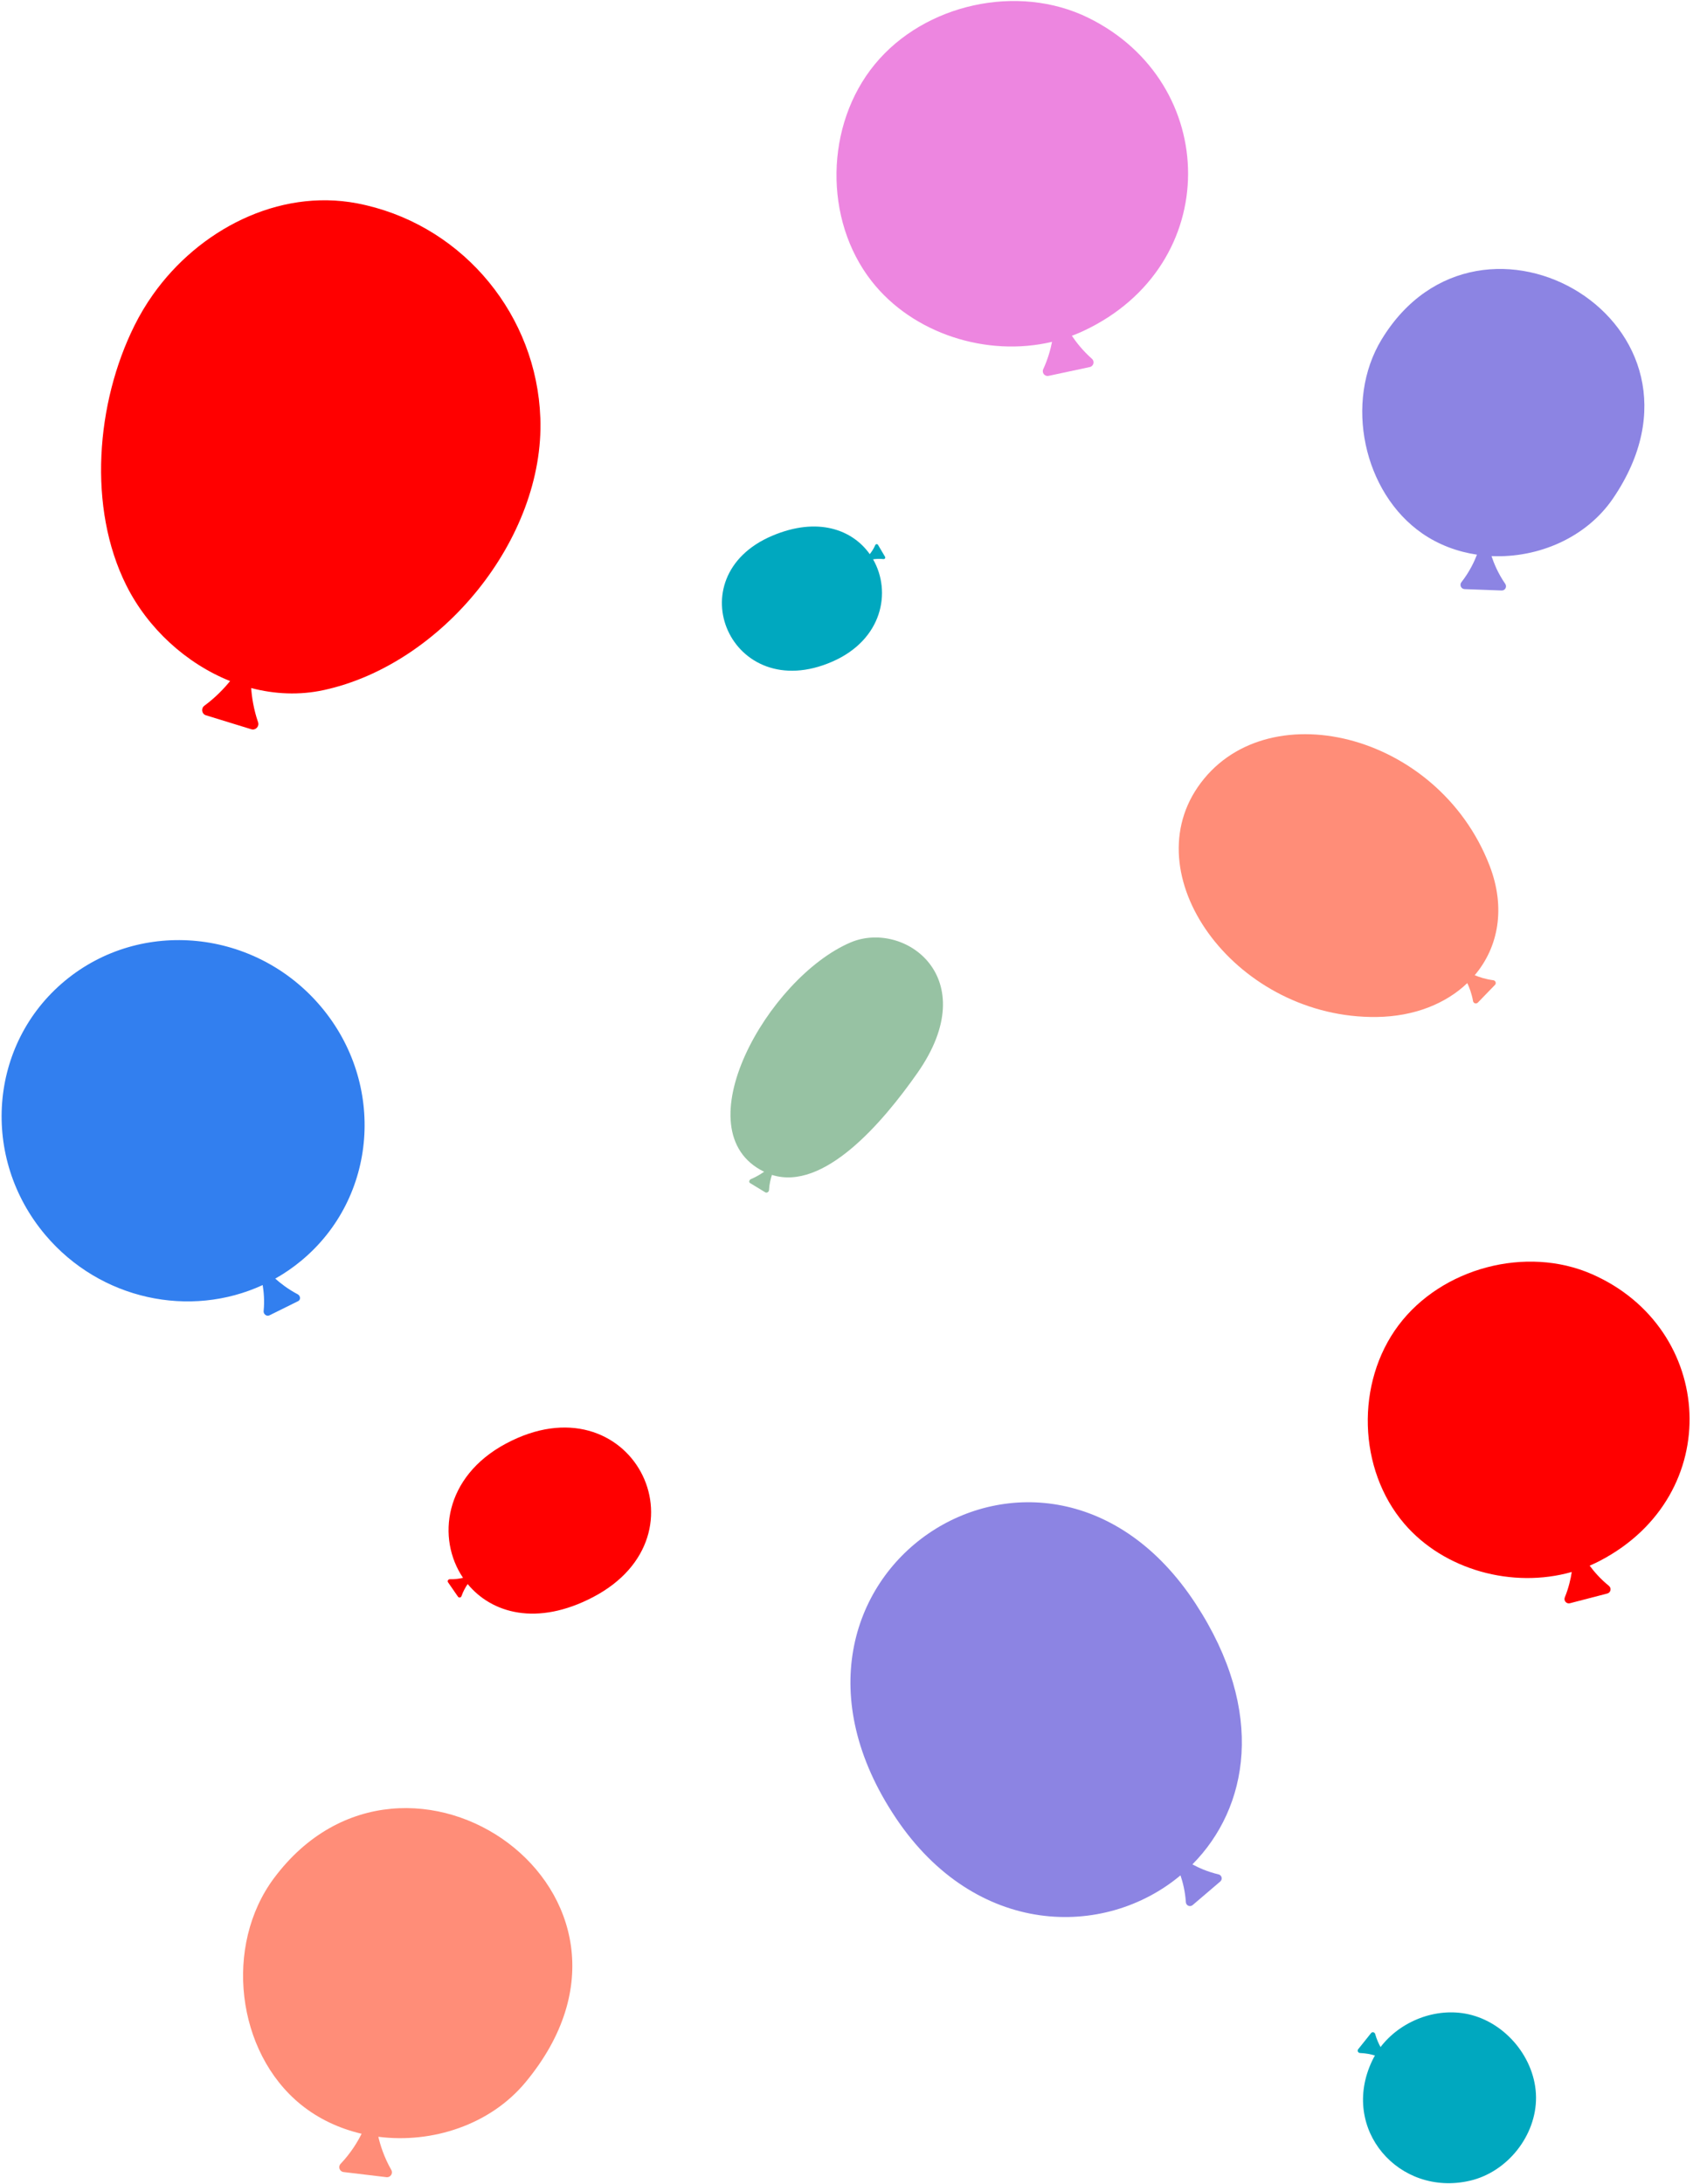 <svg width="397" height="512" viewBox="0 0 397 512" fill="none" xmlns="http://www.w3.org/2000/svg">
        <path d="M126.703 97.943C125.832 74.111 109.054 53.585 85.884 48.124C85.168 47.952 84.444 47.802 83.72 47.662C65.197 44.154 46.577 53.936 35.884 69.041C34.242 71.356 32.782 73.799 31.518 76.344C22.518 94.45 20.512 119.025 29.628 137.237C34.657 147.285 43.612 155.51 53.953 159.653C52.6 161.331 50.598 163.465 47.934 165.426C47.084 166.053 47.288 167.368 48.288 167.677L58.929 170.951C59.93 171.26 60.853 170.289 60.516 169.302C59.469 166.248 59.05 163.416 58.896 161.29C64.425 162.74 70.211 163.009 75.909 161.771C103.58 155.776 127.744 126.319 126.709 97.946L126.703 97.943Z" fill="#FF0000"></path>
        <path d="M350.16 229.785C348.36 229.552 346.851 229.046 345.811 228.609C351.373 222.049 353.136 212.819 349.284 202.877C337.093 171.416 296.331 161.926 280.85 184.543C266.021 206.207 290.395 238.828 322.827 238.401C331.62 238.284 339.016 235.296 344.072 230.457C344.552 231.467 345.116 232.925 345.42 234.676C345.513 235.208 346.172 235.413 346.55 235.023L350.559 230.885C350.935 230.496 350.7 229.852 350.162 229.783L350.16 229.785Z" fill="#FF8D78"></path>
        <path d="M323.987 79.567C315.142 94.109 319.653 115.526 333.577 125.094C337.412 127.729 341.799 129.348 346.339 130.024C345.733 131.613 344.606 134.043 342.692 136.48C342.187 137.121 342.623 138.071 343.441 138.101L352.134 138.423C352.95 138.454 353.437 137.541 352.97 136.865C351.27 134.401 350.288 131.989 349.753 130.359C360.692 130.852 371.961 126.061 378.242 116.847C406.187 75.853 347.186 41.428 323.988 79.569L323.987 79.567Z" fill="#8C84E3"></path>
        <path d="M256.055 84.107C253.938 82.238 252.389 80.267 251.35 78.715C252.274 78.37 253.184 77.989 254.081 77.568C286.992 62.141 286.189 19.375 255.176 4.157C238.717 -3.92 216.837 0.852 205.145 15.067C193.453 29.283 193.12 51.513 204.386 65.904C214.051 78.246 231.415 83.754 246.695 80.134C246.347 81.917 245.727 84.17 244.636 86.545C244.25 87.386 244.975 88.303 245.884 88.11L255.539 86.048C256.447 85.855 256.744 84.723 256.052 84.112L256.055 84.107Z" fill="#ED86E0"></path>
        <path d="M64.268 440.25C52.453 456.063 55.394 481.031 70.521 493.324C74.687 496.71 79.603 498.984 84.796 500.193C83.923 501.955 82.356 504.631 79.875 507.24C79.222 507.926 79.625 509.056 80.57 509.169L90.619 510.37C91.562 510.483 92.224 509.483 91.755 508.665C90.047 505.679 89.166 502.822 88.72 500.903C101.355 502.515 114.937 498.105 123.209 488.149C160.005 443.86 95.254 398.776 64.268 440.25Z" fill="#FF8D78"></path>
        <path d="M195.189 155.091C206.94 149.956 209.109 138.725 204.729 131.116C205.346 131.022 206.205 130.955 207.176 131.061C207.478 131.095 207.69 130.776 207.535 130.515L205.9 127.739C205.746 127.478 205.363 127.502 205.245 127.778C204.848 128.697 204.346 129.419 203.954 129.904C199.891 124.164 191.755 121.073 181.092 125.589C158.353 135.219 171.418 165.48 195.189 155.091Z" fill="#00A8BF"></path>
        <path d="M118.582 338.437C104.128 346.189 102.359 360.675 108.578 369.876C107.804 370.06 106.72 370.235 105.479 370.202C105.094 370.191 104.853 370.618 105.072 370.933L107.387 374.286C107.606 374.601 108.09 374.53 108.216 374.167C108.638 372.959 109.211 371.991 109.667 371.333C115.32 378.194 125.908 381.265 139.037 374.413C167.033 359.803 147.82 322.754 118.582 338.437Z" fill="#FF0000"></path>
        <path d="M377.288 371.761C375.276 370.136 373.781 368.396 372.768 367.018C373.599 366.665 374.416 366.28 375.22 365.859C404.7 350.428 402.248 311.347 373.273 298.674C357.896 291.948 338.076 297.192 327.953 310.662C317.831 324.133 318.42 344.478 329.301 357.187C338.636 368.087 354.738 372.427 368.568 368.502C368.321 370.147 367.845 372.233 366.942 374.448C366.623 375.233 367.323 376.043 368.146 375.829L376.894 373.556C377.717 373.343 377.942 372.296 377.286 371.765L377.288 371.761Z" fill="#FF0000"></path>
        <path d="M318.916 481.262C320.314 481.314 321.528 481.58 322.416 481.845C322.175 482.261 321.951 482.687 321.745 483.123C314.163 499.125 328.069 515.039 344.677 511.205C353.491 509.171 360.276 500.605 360.192 491.619C360.107 482.633 353.163 474.129 344.311 472.172C336.719 470.495 328.378 473.78 323.731 479.871C323.296 479.089 322.815 478.046 322.474 476.811C322.353 476.374 321.785 476.252 321.502 476.606L318.494 480.369C318.211 480.723 318.459 481.242 318.915 481.259L318.916 481.262Z" fill="#00A8BF"></path>
        <path d="M210.078 426.18C228.817 454.145 259.03 454.499 276.819 439.619C277.345 441.17 277.914 443.359 278.08 445.917C278.13 446.712 279.057 447.109 279.666 446.59L286.14 441.065C286.75 440.546 286.51 439.567 285.737 439.388C283.164 438.793 281.058 437.836 279.614 437.045C292.686 423.86 296.998 401.392 280.371 375.947C244.913 321.685 172.167 369.598 210.076 426.176L210.078 426.18Z" fill="#8C84E3"></path>
        <path d="M75.234 235.944C59.926 217.827 33.058 215.132 15.22 229.924C-2.618 244.715 -4.667 271.392 10.641 289.509C23.529 304.758 44.606 309.08 61.596 301.241C61.853 302.778 62.06 304.938 61.82 307.34C61.747 308.07 62.534 308.66 63.169 308.348L69.916 305.01C70.549 304.697 70.479 303.753 69.797 303.395C67.533 302.207 65.747 300.808 64.546 299.733C66.671 298.536 68.716 297.136 70.655 295.527C88.493 280.736 90.542 254.059 75.234 235.942L75.234 235.944Z" fill="#327FEF"></path>
        <path d="M175.883 277.334L179.468 279.511C179.804 279.716 180.307 279.407 180.33 278.985C180.403 277.557 180.726 276.298 181.015 275.42C193.136 279.273 206.862 263.33 215.152 251.49C230.887 229.013 211.942 215.574 199.414 220.942C180.012 229.26 159.731 265.226 179.182 274.681C178.412 275.223 177.357 275.87 176.094 276.405C175.671 276.584 175.547 277.124 175.885 277.328L175.883 277.334Z" fill="#97C2A3"></path>
        </svg>